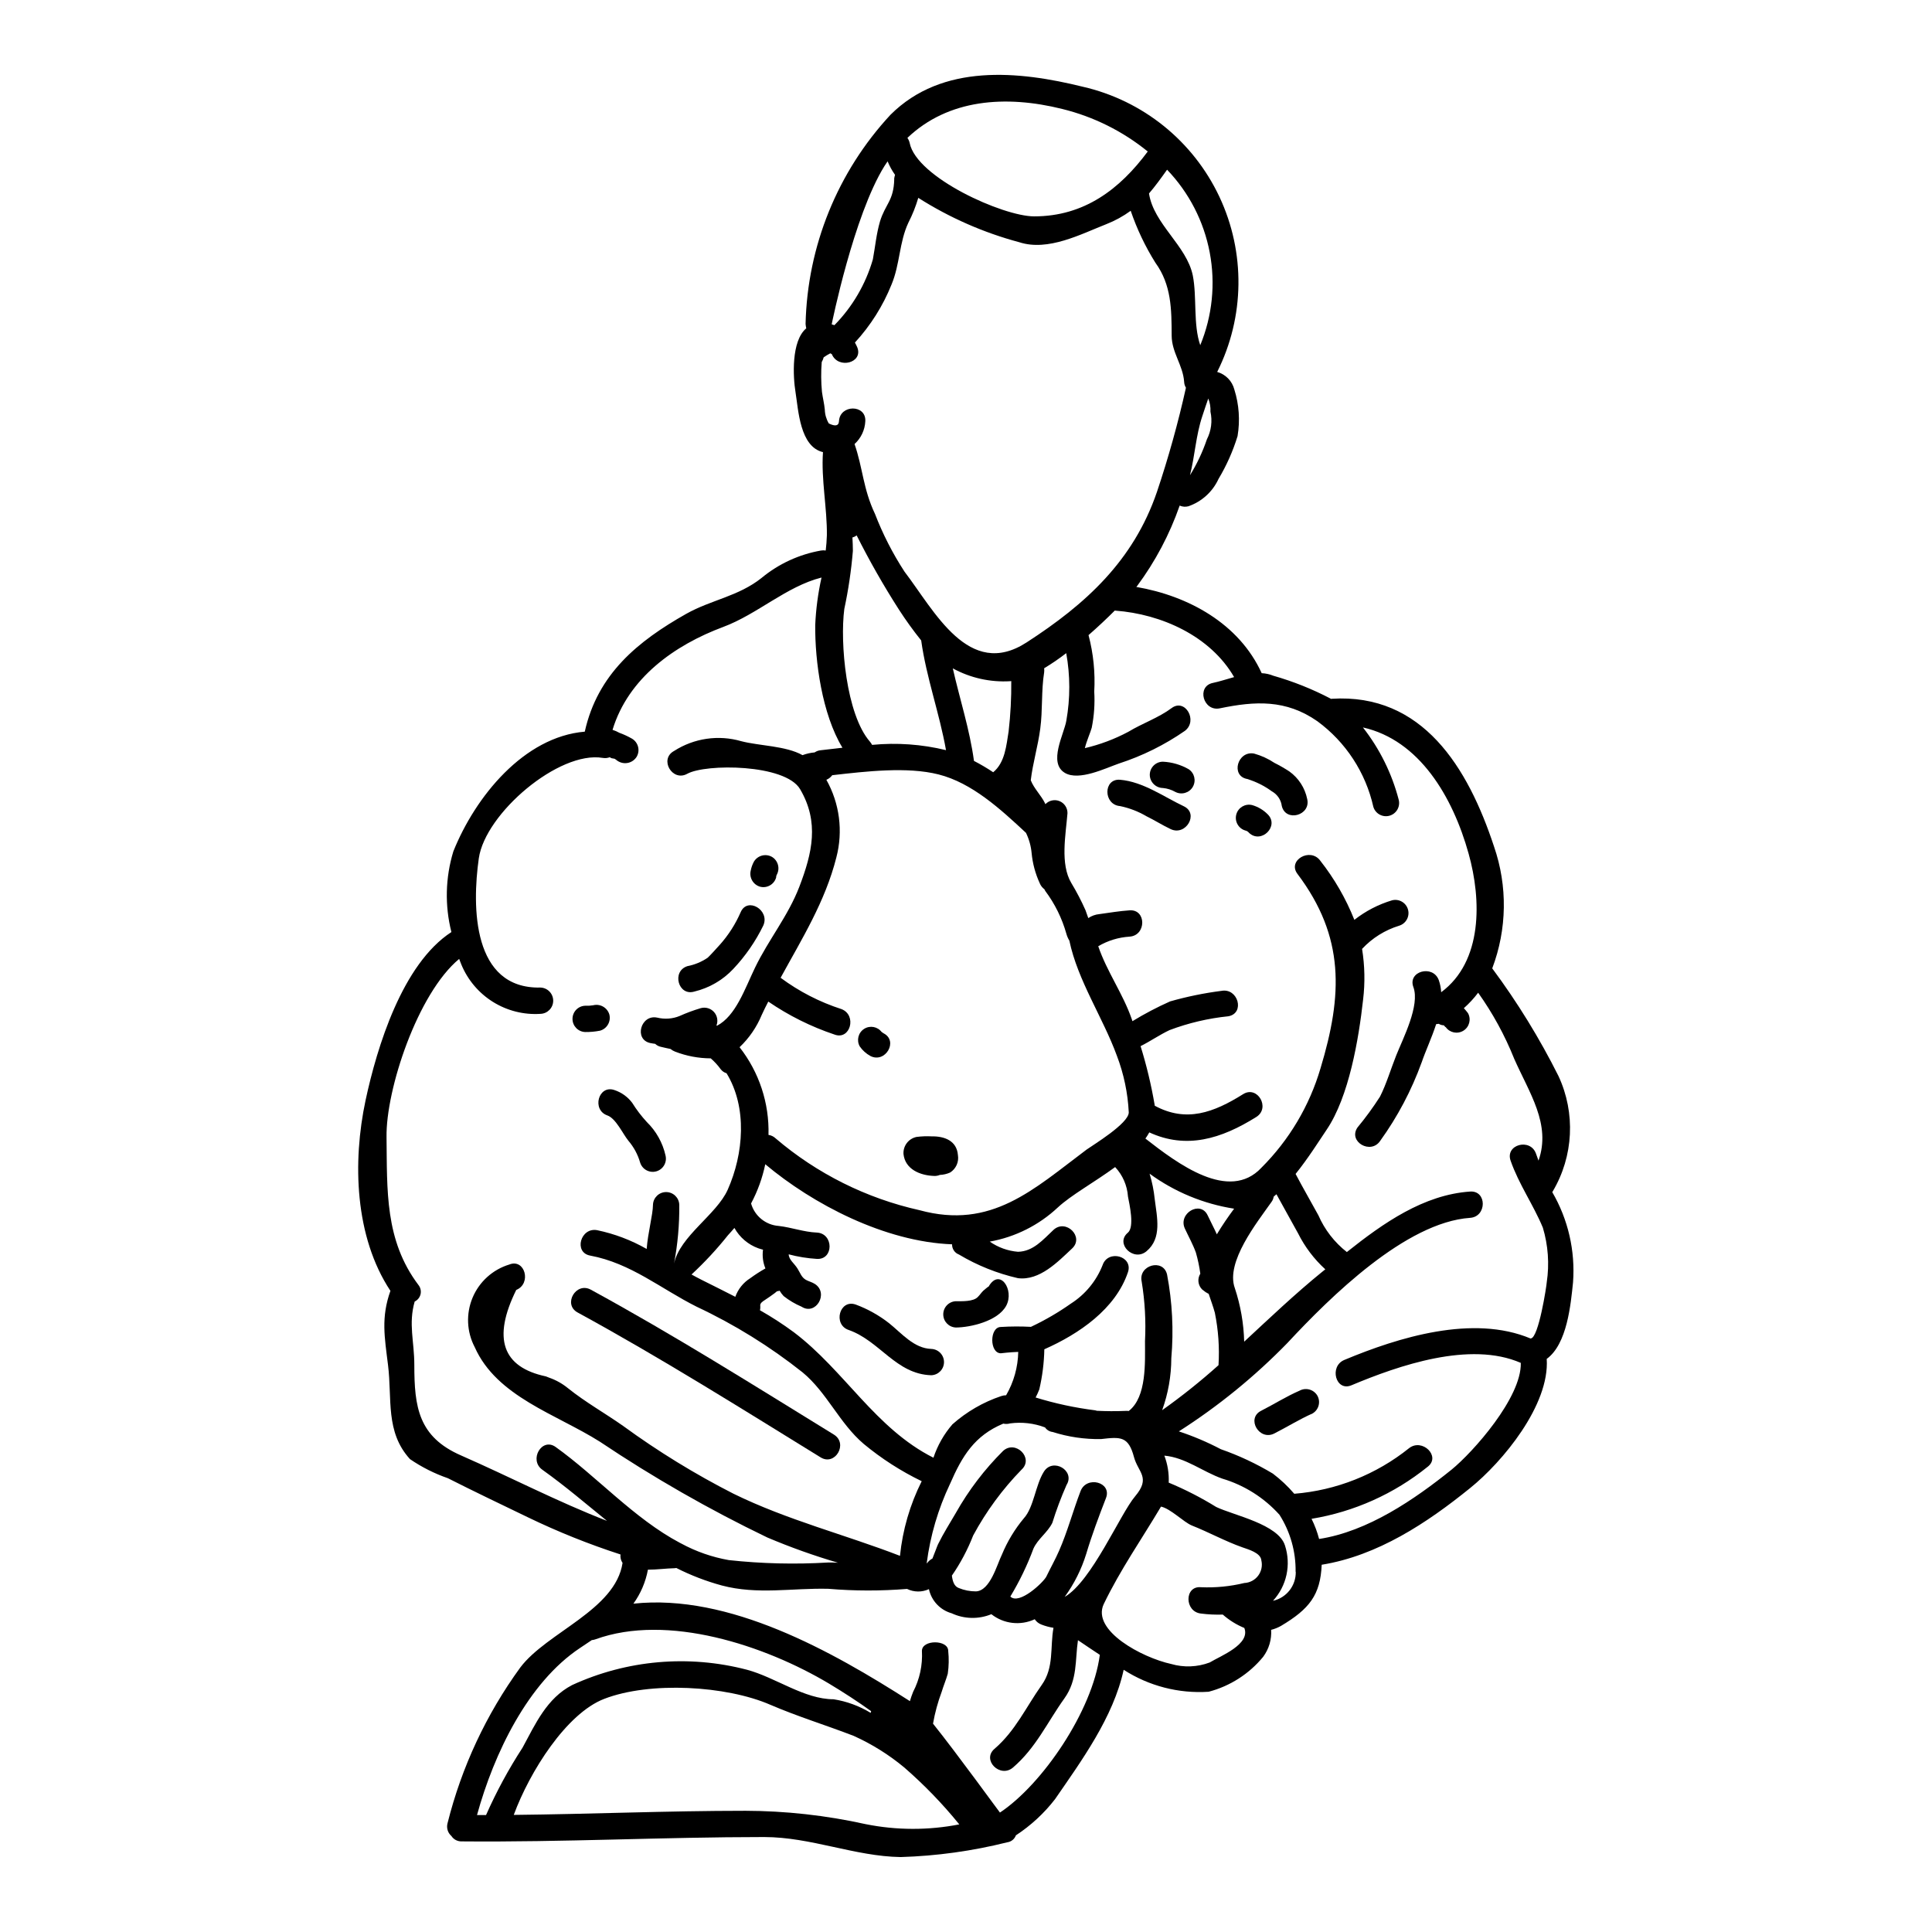 <?xml version="1.0" encoding="UTF-8"?>
<!-- Uploaded to: SVG Repo, www.svgrepo.com, Generator: SVG Repo Mixer Tools -->
<svg fill="#000000" width="800px" height="800px" version="1.1" viewBox="144 144 512 512" xmlns="http://www.w3.org/2000/svg">
 <g>
  <path d="m527.11 416.2c0 0.062-0.273-0.238-0.484-0.484-0.473-0.004-0.938-0.141-1.336-0.395-0.23 0.043-0.461 0.074-0.695 0.09-1.152 3.578-2.82 7.125-3.848 10.156h-0.004c-2.68 7.398-6.375 14.387-10.977 20.77-2.484 3.727-8.551 0.238-6.035-3.519 2.156-2.602 4.152-5.336 5.977-8.184 1.695-3.332 2.91-7.453 4.305-10.941 1.82-4.551 6.332-13.25 4.547-18.105-1.574-4.211 5.184-6.031 6.731-1.848 0.363 1.035 0.578 2.117 0.637 3.211 11.02-8.156 10.703-24.465 7.273-36.715-4.211-15.125-13.062-30.102-28.012-33.457 4.449 5.68 7.68 12.211 9.492 19.191 0.453 1.84-0.641 3.703-2.465 4.207-1.824 0.5-3.719-0.543-4.266-2.356-2.043-9.102-7.309-17.156-14.824-22.68-8.34-5.82-16.496-5.363-25.863-3.426-4.398 0.91-6.242-5.82-1.852-6.731 1.758-0.367 3.668-1 5.641-1.547-6.297-10.883-19.25-16.703-31.488-17.613-0.031 0-0.059-0.031-0.121-0.031-2.059 2.062-4.457 4.328-6.969 6.519h-0.004c1.289 4.883 1.801 9.934 1.516 14.977 0.191 3.207-0.035 6.43-0.668 9.578-0.305 1.152-1.336 3.43-1.82 5.394l0.004 0.004c4.012-0.938 7.883-2.394 11.52-4.332 3.699-2.242 8.004-3.699 11.461-6.277 3.606-2.695 7.062 3.367 3.516 6.035-5.375 3.727-11.27 6.644-17.492 8.66-3.578 1.242-10.52 4.668-14.281 2.488-4.547-2.668-0.211-10.34 0.363-13.855 1.051-5.918 1.043-11.977-0.027-17.891-1.871 1.445-3.824 2.785-5.852 4.004 0.043 0.363 0.043 0.727 0 1.09-0.789 4.852-0.363 9.973-1.031 14.918-0.605 4.637-1.969 9.055-2.516 13.672 0.852 2.211 2.789 4.031 3.789 6.125 0.027 0.059 0.059 0.148 0.09 0.211v0.004c0.965-1.016 2.449-1.336 3.746-0.809 1.293 0.531 2.129 1.801 2.106 3.199-0.453 5.699-2 13.461 1.031 18.523 1.391 2.305 2.637 4.695 3.731 7.156 0 0 0.363 1 0.754 2.121 0.875-0.598 1.887-0.961 2.941-1.059 2.668-0.367 5.336-0.82 8.004-1 4.488-0.305 4.457 6.668 0 6.969l0.004 0.004c-2.934 0.18-5.781 1.051-8.312 2.543 2.273 6.691 6.582 12.641 8.883 19.312l0.18 0.543 0.004 0.004c3.207-1.961 6.543-3.715 9.977-5.242 4.461-1.27 9.012-2.203 13.613-2.793 4.398-0.82 6.277 5.902 1.852 6.731h-0.004c-5.34 0.543-10.59 1.777-15.613 3.672-2.637 1.242-5.062 2.941-7.672 4.246 1.586 5.106 2.832 10.312 3.731 15.582 0.027 0.059 0 0.121 0.027 0.211 8.34 4.516 15.613 1.82 23.406-3.062 3.816-2.398 7.305 3.637 3.516 6.031-9.336 5.852-18.555 8.613-28.375 4.094h0.004c-0.312 0.566-0.656 1.113-1.031 1.637 8.488 6.609 22.133 16.926 30.742 7.731h-0.004c7.356-7.336 12.746-16.406 15.672-26.371 5.852-19.375 6.492-34.773-6.121-51.508-2.699-3.578 3.367-7.086 6.031-3.519v0.004c3.758 4.769 6.809 10.059 9.055 15.703 2.981-2.34 6.375-4.098 10.004-5.184 1.836-0.457 3.703 0.629 4.211 2.453 0.508 1.82-0.527 3.719-2.332 4.277-3.762 1.152-7.156 3.273-9.84 6.152 0.719 4.453 0.812 8.984 0.27 13.461-1.152 10.371-3.727 25.711-9.672 34.473-1.969 2.914-4.848 7.519-8.215 11.703 1.941 3.699 4.031 7.277 6.031 10.945v-0.004c1.668 3.832 4.266 7.188 7.551 9.762 9.676-7.699 20.344-15.188 32.668-16.035 4.488-0.305 4.457 6.668 0 6.969-17.066 1.18-37.078 20.98-48.328 33.062l0.004 0.004c-8.684 8.93-18.367 16.824-28.863 23.523 3.832 1.266 7.555 2.848 11.125 4.723 4.801 1.676 9.418 3.844 13.777 6.461 2.082 1.574 3.984 3.367 5.684 5.348 11.129-0.891 21.734-5.106 30.438-12.094 3.488-2.699 8.488 2.18 4.914 4.941h-0.004c-8.891 7.18-19.492 11.934-30.77 13.793 0.848 1.707 1.52 3.496 2 5.34 12.887-1.969 25.285-10.461 35.109-18.375 5.668-4.609 18.582-19.102 18.344-28.289-13.492-5.879-32.383 0.695-44.902 5.945-4.152 1.727-5.945-5.035-1.852-6.731 14.371-6.004 34.078-12.094 49.359-5.668 0.031 0 0.031-0.031 0.062-0.031 2.059-0.152 4.18-14.008 4.211-14.887 0.723-4.84 0.371-9.777-1.031-14.461-2.547-6.125-6.363-11.488-8.551-17.766-1.484-4.273 5.246-6.062 6.731-1.852 0.211 0.637 0.457 1.242 0.668 1.852 3.394-9.672-2.43-17.887-6.492-27.102l0.004-0.004c-2.469-6.152-5.66-11.988-9.508-17.391-1.125 1.488-2.394 2.859-3.789 4.094 0.395 0.426 0.754 0.883 1.09 1.309 0.902 1.621 0.379 3.668-1.195 4.652-1.574 0.984-3.644 0.562-4.707-0.957zm-90.621 152.92c-3.242 7.004 10.156 14.168 17.891 15.855 3.348 0.969 6.922 0.832 10.188-0.395 2.91-1.754 10.883-4.816 9.188-9.156h-0.004c-2.082-0.855-4.008-2.055-5.699-3.543-1.922 0.062-3.852-0.027-5.762-0.27-4.43-0.457-4.457-7.426 0-6.977 3.856 0.164 7.715-0.215 11.461-1.121 1.453-0.066 2.797-0.777 3.672-1.938 0.871-1.16 1.184-2.652 0.844-4.062-0.148-2.031-3.606-2.941-5.031-3.457-4.551-1.605-8.883-4.004-13.402-5.789-2.152-0.883-5.578-4.43-8.156-5.004-5.18 8.727-10.738 16.637-15.188 25.855zm118.87-109.2c4.211 7.223 6.129 15.551 5.512 23.891-0.605 5.852-1.547 16.371-6.977 20.312 0.82 12.203-11.672 27.285-20.312 34.242-11.414 9.246-24.523 17.918-39.32 20.309-0.336 8.004-3.273 11.734-10.762 16.191v0.004c-0.828 0.465-1.715 0.824-2.637 1.059 0.164 2.562-0.59 5.098-2.121 7.156-3.719 4.523-8.77 7.758-14.434 9.246-7.938 0.527-15.836-1.516-22.527-5.82-2.727 12.594-11.219 24.164-18.188 34.289-2.898 3.746-6.406 6.984-10.371 9.582-0.359 1-1.246 1.711-2.301 1.848-9.242 2.312-18.703 3.625-28.227 3.91-12.16-0.18-23.77-5.305-36.211-5.305-26.742 0-53.418 1.398-80.129 1.152-1.098 0.035-2.133-0.504-2.727-1.426-0.961-0.832-1.359-2.141-1.031-3.367 3.715-14.875 10.262-28.895 19.285-41.293 7.062-9.367 25.191-15.188 27.102-27.711v0.004c-0.445-0.656-0.641-1.453-0.547-2.246-8.387-2.719-16.582-6.004-24.523-9.84-7.086-3.426-14.223-6.82-21.223-10.367-3.559-1.23-6.934-2.934-10.043-5.059-6.582-7.215-4.699-15.977-5.82-24.949-0.91-7.394-1.883-12.551 0.637-19.645-9.488-14.344-10.066-34.199-6.582-50.512 3.031-14.125 9.734-36.109 22.738-44.566l0.004-0.004c-1.777-7.039-1.602-14.426 0.516-21.371 5.82-14.52 18.703-30.379 34.832-31.738 3.398-15.285 14.066-23.98 26.891-31.227 6.641-3.731 13.828-4.609 20.012-9.547v-0.008c4.523-3.723 9.934-6.207 15.703-7.219 0.414-0.074 0.832-0.074 1.246 0 0.148-1.336 0.273-2.695 0.305-4.031 0.09-7.125-1.547-14.887-1.031-22.043-6.125-1.426-6.519-11.188-7.277-15.887-0.664-4.004-1.18-13.582 2.852-16.926l-0.004 0.008c-0.094-0.391-0.156-0.785-0.184-1.184 0.48-20.598 8.484-40.312 22.5-55.414 13.723-13.703 34.074-11.613 50.992-7.426 15.887 3.644 29.219 14.387 36.164 29.133 6.945 14.746 6.734 31.867-0.574 46.438 2.238 0.637 3.969 2.414 4.547 4.668 1.254 3.988 1.543 8.215 0.852 12.34-1.215 3.973-2.91 7.785-5.047 11.352-1.562 3.398-4.441 6.012-7.973 7.242-0.77 0.211-1.59 0.148-2.32-0.18-2.66 7.637-6.465 14.82-11.281 21.316-0.059 0.062-0.148 0.18-0.211 0.242 13.777 2.363 27.227 9.703 33.227 22.859 1.055 0.043 2.09 0.27 3.062 0.668 5.269 1.504 10.367 3.543 15.223 6.082 0.031 0 0.059 0.031 0.09 0.062s0.121-0.031 0.18-0.031c24.074-1.516 36.109 18.188 43.02 39.172 3.621 10.484 3.449 21.906-0.48 32.277 6.672 8.977 12.543 18.523 17.555 28.527 4.566 9.812 4 21.246-1.516 30.559-0.012 0.078-0.094 0.137-0.125 0.199zm-60.93 21.098c0.273-0.211 0.543-0.422 0.789-0.633-2.969-2.707-5.418-5.938-7.215-9.531-1.91-3.488-3.848-6.91-5.731-10.367l-0.727 0.633h-0.004c-0.074 0.504-0.27 0.984-0.574 1.398-3.883 5.512-12.203 15.918-9.734 22.828h0.004c1.523 4.59 2.363 9.379 2.484 14.215 6.762-6.273 13.461-12.656 20.707-18.543zm-7.086 79.508h0.004c0.078-5.34-1.41-10.59-4.277-15.098-4.074-4.527-9.316-7.84-15.156-9.578-5.184-1.82-9.703-5.578-15.352-6.094 0.871 2.281 1.266 4.715 1.156 7.156 4.363 1.812 8.574 3.973 12.594 6.457 4.699 2.242 16.465 4.547 18.223 10.215 0.816 2.504 0.953 5.18 0.395 7.754s-1.793 4.953-3.578 6.891c3.586-0.797 6.109-4.012 6.035-7.688zm-20.867-89.418c1.395-2.336 3.004-4.672 4.578-6.793-8.098-1.266-15.781-4.445-22.402-9.277 0.672 2.195 1.125 4.449 1.359 6.731 0.609 4.852 1.969 10.371-2.18 13.828-3.43 2.879-8.398-2.031-4.945-4.914 1.824-1.516 0.426-7.551 0.031-9.613l0.004 0.004c-0.207-2.91-1.406-5.66-3.398-7.789-5.457 4-11.703 7.453-15.188 10.703v-0.004c-5.012 4.703-11.277 7.848-18.039 9.055 2.211 1.543 4.789 2.473 7.477 2.695 4.062-0.09 6.641-3.211 9.398-5.789 3.301-3.062 8.246 1.852 4.941 4.914-3.758 3.519-8.582 8.582-14.34 7.871-5.512-1.258-10.793-3.375-15.645-6.273-1.121-0.418-1.852-1.504-1.82-2.703-17.828-0.664-36.895-10.629-49.508-21.223h0.004c-0.754 3.629-2.019 7.129-3.762 10.398 0.945 3.328 3.871 5.707 7.32 5.957 3.457 0.395 6.609 1.609 10.129 1.758 4.457 0.242 4.488 7.215 0 6.977h-0.004c-2.527-0.156-5.031-0.559-7.477-1.211 0.059 1.484 1.484 2.363 2.363 3.816 0.727 1.152 1 2.242 2.18 2.941 0.789 0.426 1.637 0.605 2.398 1.094 3.758 2.426 0.273 8.457-3.519 6.031l-0.004-0.004c-1.703-0.723-3.305-1.672-4.758-2.816-0.406-0.434-0.762-0.91-1.062-1.426-0.227 0.078-0.461 0.129-0.695 0.148-0.059 0.035-0.109 0.074-0.152 0.125l-0.484 0.395c-0.82 0.637-1.668 1.18-2.519 1.758h0.004c-0.375 0.219-0.723 0.484-1.031 0.785-0.305 0.488-0.273 0.457-0.238 1.062h-0.004c0.012 0.309-0.016 0.613-0.09 0.91 3.106 1.758 6.102 3.703 8.973 5.82 13.52 10.234 21.586 25.496 37 33.258v0.004c1.078-3.254 2.789-6.262 5.031-8.852 3.758-3.336 8.152-5.879 12.918-7.481 0.422-0.145 0.867-0.219 1.312-0.223 2.031-3.496 3.137-7.449 3.211-11.488-2.152 0.059-4.606 0.363-4.606 0.363-3.035 0-3.035-6.969 0-6.969v-0.004c2.656-0.164 5.316-0.172 7.973-0.031l0.184-0.09c3.633-1.723 7.113-3.75 10.395-6.066 3.805-2.426 6.746-5.992 8.402-10.188 1.426-4.242 8.156-2.426 6.731 1.852-3.305 9.793-12.988 16.375-22.164 20.438v-0.004c-0.07 3.582-0.516 7.141-1.332 10.629-0.285 0.734-0.609 1.453-0.973 2.152 5.156 1.59 10.441 2.727 15.797 3.398 0.18 0.031 0.273 0.09 0.426 0.121 2.457 0.117 4.914 0.148 7.672 0.027 0.262-0.02 0.523-0.008 0.785 0.031 0-0.02 0.016-0.031 0.031-0.031 4.758-3.727 4.273-12.883 4.273-18.5 0.27-5.273-0.023-10.559-0.879-15.77-0.969-4.363 5.731-6.242 6.731-1.848v0.004c1.391 7.301 1.766 14.758 1.121 22.16-0.012 4.695-0.832 9.355-2.426 13.773 5.199-3.691 10.184-7.672 14.934-11.93 0.285-4.66-0.043-9.336-0.973-13.914-0.426-1.574-1.062-3.273-1.637-5.004v0.004c-0.242-0.113-0.473-0.246-0.695-0.395v0.031c-0.211-0.152-0.941-0.727-1.031-0.789v0.004c-1.117-1.113-1.32-2.848-0.484-4.188-0.258-1.895-0.652-3.769-1.18-5.606-0.789-2.18-1.941-4.242-2.91-6.336-1.883-4.031 4.125-7.578 6.035-3.516 0.766 1.664 1.676 3.328 2.434 5.027zm-2.637-210.68c1.156-2.262 1.488-4.856 0.941-7.336 0.066-1.188-0.129-2.379-0.578-3.484-0.516 1.516-1.059 3.062-1.574 4.668-1.699 5.062-1.969 10.52-3.273 15.672l-0.004 0.004c1.852-2.996 3.359-6.188 4.488-9.523zm-1.758-24.949c3.199-7.769 4.07-16.301 2.508-24.559-1.559-8.258-5.488-15.883-11.301-21.949-1.664 2.34-3.18 4.43-4.789 6.297 1.211 8.094 10.004 13.824 11.609 21.766 1.121 5.68 0.062 12.992 1.973 18.445zm-3.789 11.281h-0.004c-0.293-0.477-0.457-1.016-0.48-1.574-0.305-4.398-3.273-7.731-3.305-12.203-0.027-7.035-0.059-13.492-4.301-19.344h-0.004c-2.707-4.324-4.902-8.949-6.551-13.777-1.992 1.453-4.164 2.644-6.457 3.543-6.731 2.637-15.43 7.277-23.07 4.789-9.469-2.535-18.492-6.504-26.766-11.762-0.668 2.281-1.551 4.492-2.637 6.606-2.426 5.188-2.211 11.02-4.457 16.375-2.273 5.668-5.562 10.875-9.699 15.371 0.211 0.395 0.426 0.789 0.605 1.211 1.727 4.152-5.035 5.945-6.731 1.852-0.125-0.082-0.258-0.152-0.395-0.215-0.609 0.316-1.199 0.672-1.758 1.062-0.109 0.441-0.285 0.859-0.516 1.246-0.211 2.633-0.188 5.281 0.062 7.91 0.211 1.605 0.605 3.094 0.754 4.699 0.035 1.293 0.402 2.559 1.062 3.668 1.727 0.848 2.637 0.637 2.695-0.605 0.242-4.461 7.219-4.488 6.977 0-0.105 2.32-1.133 4.5-2.852 6.062 2.184 6.297 2.273 11.887 5.394 18.465h0.004c2.074 5.383 4.703 10.535 7.852 15.367 7.91 10.34 17.008 28.684 32.352 18.738 15.703-10.16 28.316-21.68 34.531-39.867 3.043-9.062 5.613-18.281 7.688-27.617zm-13.492 293.8c4.242-5.004 0.82-6.336-0.277-10.398-1.484-5.578-3.543-5.394-8.762-4.789l0.004-0.004c-4.34 0.074-8.66-0.559-12.793-1.875-0.82-0.09-1.562-0.531-2.031-1.215-2.949-1.113-6.125-1.477-9.25-1.062-0.59 0.172-1.215 0.191-1.816 0.059-7.609 3.184-10.883 8.551-14.125 16.008h-0.004c-3.137 6.617-5.215 13.688-6.156 20.953 0.031 0.031 0.062 0.031 0.062 0.059h0.004c0.371-0.539 0.867-0.973 1.449-1.27 0.668-1.637 1.309-3.457 1.488-3.789 1.395-2.852 3.121-5.551 4.723-8.309v-0.004c3.394-6.012 7.598-11.531 12.496-16.402 3.301-3.031 8.246 1.883 4.914 4.945h-0.004c-5.066 5.195-9.383 11.07-12.828 17.461-1.457 3.75-3.352 7.316-5.637 10.625 0.18 1.426 0.574 2.816 1.785 3.273l0.004 0.004c1.461 0.605 3.027 0.914 4.609 0.906 3.758-0.18 5.551-7.086 6.852-9.73v0.004c1.445-3.504 3.418-6.769 5.848-9.676 2.609-2.879 3.062-8.82 5.277-12.309 2.363-3.816 8.395-0.305 6.004 3.519-1.441 3.269-2.699 6.617-3.758 10.031-1.273 2.578-3.82 4.215-5.004 6.82-1.637 4.418-3.688 8.672-6.125 12.707 2.363 2.336 8.82-3.82 9.547-5.305 1.062-2.215 2.398-4.578 3.367-6.82 2.242-5.094 3.699-10.629 5.699-15.828 1.605-4.152 8.367-2.363 6.731 1.852-1.879 4.848-3.758 9.84-5.242 14.824v-0.004c-1.262 4.078-3.188 7.918-5.699 11.371 7.156-4.109 14.707-21.992 18.648-26.633zm-1.668-101.77c-0.25-5.137-1.316-10.203-3.148-15.008-3.699-10.129-10.367-19.887-12.594-30.5-0.348-0.566-0.613-1.18-0.789-1.82-1.152-4.102-3.055-7.957-5.609-11.371-0.09-0.148-0.148-0.305-0.211-0.422-0.555-0.41-0.984-0.969-1.242-1.609-1.164-2.527-1.891-5.231-2.152-8-0.172-1.855-0.676-3.664-1.488-5.34-6.758-6.297-14.309-13.25-23.191-15.492-8.309-2.09-19.102-0.82-28.168 0.211l0.004 0.004c-0.395 0.535-0.93 0.957-1.547 1.211 3.516 6.262 4.465 13.641 2.641 20.586-2.945 11.676-9.129 21.559-14.77 31.883h0.004c4.887 3.629 10.34 6.434 16.137 8.305 4.152 1.605 2.336 8.336-1.879 6.731-6.219-2.082-12.117-5.023-17.527-8.73-0.605 1.18-1.211 2.363-1.754 3.578-1.336 3.215-3.328 6.117-5.856 8.516 5.188 6.617 7.898 14.836 7.664 23.238 0.707 0.102 1.363 0.418 1.879 0.91 10.969 9.363 24.062 15.898 38.141 19.039 19.102 5.215 30.195-5.512 44.293-16.066 1.645-1.184 11.164-6.918 11.164-9.852zm-25.074-237.45c13.281 0 22.707-7.215 30.105-17.188h0.004c-6.637-5.391-14.379-9.242-22.68-11.281-14.977-3.727-30.195-2.637-41.016 7.672 0.293 0.406 0.5 0.871 0.605 1.363 1.816 9.125 24.707 19.434 32.984 19.434zm17.402 381.21c-1.941-1.27-3.848-2.574-5.789-3.883-0.789 5.277-0.059 10.461-3.578 15.402-4.578 6.394-7.551 13.125-13.641 18.344-3.398 2.914-8.336-2-4.914-4.941 5.551-4.762 8.367-11.066 12.52-16.926 3.336-4.668 2.184-10.004 3.125-15.16-1.109-0.168-2.195-0.465-3.242-0.879-0.707-0.273-1.312-0.758-1.73-1.391-3.773 1.762-8.219 1.246-11.488-1.336-3.391 1.391-7.203 1.305-10.523-0.242-3.039-0.852-5.359-3.312-6.027-6.398-1.844 0.855-3.973 0.832-5.797-0.059-6.941 0.566-13.918 0.555-20.859-0.031-9.582-0.242-18.734 1.637-28.227-0.879-4.168-1.133-8.211-2.688-12.066-4.641-0.117 0-0.238 0.059-0.395 0.059-2.426 0.062-4.758 0.395-7.125 0.395-0.602 3.25-1.914 6.324-3.848 9.004 25.406-2.727 52.66 12.641 73.277 25.832 0.242-0.82 0.516-1.637 0.852-2.457h-0.004c1.742-3.344 2.547-7.094 2.336-10.855 0-3.031 6.969-3.031 6.969 0 0.211 2.008 0.172 4.035-0.117 6.035-0.395 1.457-1.18 3.332-1.609 4.789-1.027 2.742-1.797 5.574-2.301 8.457 6.461 8.066 17.672 23.559 17.734 23.559 11.254-7.473 24.527-26.938 26.469-41.797zm-23.465-258.06c-0.059 0-0.148 0.031-0.238 0.031l-0.004 0.004c-5.301 0.324-10.59-0.852-15.25-3.398 1.852 8.188 4.488 16.219 5.609 24.523 1.754 0.902 3.453 1.906 5.094 3.004 3.148-2.578 3.488-7.156 4.094-10.855h-0.004c0.508-4.418 0.742-8.859 0.699-13.309zm-13.777 302.99c-4.41-5.434-9.285-10.473-14.562-15.066-4.078-3.394-8.598-6.219-13.434-8.395-7.477-2.883-14.766-5.094-22.102-8.246-11.645-5.066-31.883-6.246-44.02-1.547-9.973 3.848-19.707 19.219-23.949 30.742 20.438-0.211 40.809-1.09 61.242-1.09l-0.004-0.004c10.77 0.023 21.504 1.211 32.016 3.543 8.191 1.645 16.625 1.664 24.824 0.062zm-3.516-284.68c-1.727-9.762-5.215-19.25-6.578-29.07h0.004c-2.102-2.617-4.066-5.34-5.887-8.156-4.078-6.359-7.82-12.93-11.215-19.68-0.336 0.25-0.719 0.434-1.125 0.543 0.062 1.211 0.121 2.398 0.121 3.519h0.004c-0.43 5.184-1.188 10.34-2.277 15.426-1.18 8.945 0.488 27.945 6.793 35.168v0.004c0.223 0.262 0.414 0.547 0.574 0.848 6.566-0.637 13.191-0.164 19.598 1.398zm-12.203 213.53h0.004c0.699-6.894 2.648-13.602 5.758-19.797-5.504-2.664-10.664-5.981-15.371-9.883-6.426-5.461-9.734-13.613-16.188-18.949-8.652-6.871-18.074-12.711-28.078-17.406-9.445-4.723-17.434-11.547-28.227-13.551-4.43-0.82-2.547-7.551 1.852-6.731 4.609 0.961 9.039 2.641 13.129 4.977 0.305-4.246 1.637-9.004 1.668-11.707 0.062-1.879 1.605-3.371 3.484-3.371 1.883 0 3.422 1.492 3.488 3.371 0.051 5.227-0.414 10.449-1.395 15.582 1.574-7.305 11.25-12.945 14.219-19.555 4.246-9.516 5.246-21.855-0.305-30.895v0.004c-0.617-0.18-1.156-0.551-1.543-1.059-0.766-1.062-1.652-2.027-2.641-2.883-3.234-0.012-6.434-0.617-9.449-1.785-0.438-0.168-0.848-0.402-1.211-0.703-0.848-0.18-1.727-0.363-2.578-0.574-0.559-0.117-1.074-0.391-1.484-0.785-0.453-0.062-0.879-0.121-1.305-0.211-4.398-0.941-2.516-7.672 1.852-6.731v-0.004c1.965 0.484 4.031 0.336 5.906-0.426 1.828-0.82 3.711-1.52 5.637-2.09 1.258-0.344 2.606 0.047 3.484 1.012 0.879 0.969 1.141 2.348 0.676 3.566l0.059 0.059c0.031 0 0.031 0.031 0.062 0.031 4.996-2.609 7.356-9.734 10.109-15.441 3.578-7.394 8.762-13.672 11.734-21.43 3.398-8.883 5.336-17.07 0.184-25.832-3.938-6.691-25.043-6.789-29.914-4.062-3.938 2.18-7.477-3.848-3.516-6.035h0.004c5.293-3.414 11.805-4.363 17.852-2.606 4.723 1.238 11.809 1.211 16.219 3.695h0.004c1.031-0.387 2.113-0.633 3.215-0.727 0.477-0.332 1.027-0.527 1.605-0.574 1.883-0.211 3.816-0.457 5.758-0.664-5.422-8.914-7.305-22.98-7.215-32.504 0.188-4.242 0.746-8.457 1.668-12.598-9.277 2.336-17.008 9.734-26.07 13.098-12.93 4.828-25.148 13.547-29.312 27.262 0.633 0.199 1.242 0.465 1.82 0.789 1.152 0.418 2.269 0.938 3.336 1.547 1.656 0.984 2.211 3.121 1.246 4.789-1 1.621-3.09 2.18-4.766 1.277-0.516-0.211-0.879-0.789-1.363-0.789h-0.031 0.004c-0.195-0.027-0.387-0.066-0.574-0.117-0.121-0.031-0.242-0.184-0.395-0.242-0.598 0.23-1.246 0.293-1.879 0.18-11.609-1.941-31.137 14.703-32.836 26.621-1.82 12.824-1.727 34.637 16.344 34.242 1.879 0.062 3.371 1.605 3.371 3.484 0 1.879-1.492 3.422-3.371 3.484-4.422 0.289-8.824-0.82-12.59-3.164-3.762-2.348-6.695-5.812-8.383-9.91-0.211-0.457-0.363-1-0.574-1.484-11.066 9.184-19.438 34.68-19.25 47.199 0.18 14.129-0.488 27.316 8.426 39.172 0.566 0.684 0.785 1.586 0.598 2.453-0.191 0.863-0.77 1.594-1.566 1.977-1.699 5.938-0.094 10.547-0.094 16.797 0 11.129 1.062 19.07 12.43 24.008 13.066 5.731 25.496 12.223 38.629 17.32-5.512-4.461-10.977-9.16-17.129-13.551-3.641-2.578-0.152-8.66 3.516-6.035 10.824 7.731 20.797 18.98 32.926 25.402l0.367 0.184h-0.004c3.934 2.133 8.188 3.617 12.594 4.394 8.758 0.953 17.578 1.164 26.371 0.637 0.82 0 1.695 0 2.578 0.062-6.371-1.867-12.625-4.102-18.734-6.691-15.367-7.398-30.191-15.879-44.355-25.375-11.609-7.336-27.316-11.914-33.168-25.039v-0.004c-2.144-4.062-2.359-8.871-0.59-13.113 1.77-4.238 5.34-7.469 9.734-8.805 4.152-1.668 5.973 5.062 1.848 6.731-6.336 12.824-3.711 20.465 7.871 22.918 0.273 0.09 0.574 0.211 0.852 0.336 1.793 0.621 3.469 1.555 4.938 2.754 4.723 3.789 9.793 6.609 14.703 10.062l0.004 0.004c9.23 6.734 18.984 12.723 29.164 17.914 14.262 7.004 29.605 10.852 44.188 16.492zm-1.547-364.9h0.004c0.043-0.371 0.121-0.734 0.238-1.09-0.789-1.113-1.449-2.316-1.969-3.578-0.277 0.426-0.578 0.82-0.852 1.273-8.156 13.125-13.945 41.809-13.945 41.809v0.117c0.211 0.062 0.453 0.121 0.695 0.211l0.004 0.004c4.789-4.879 8.289-10.867 10.188-17.434 0.637-3.426 0.91-6.668 1.883-10.031 1.418-4.668 3.664-5.488 3.785-11.281zm-6.215 406.5c0.031-0.148 0.09-0.305 0.121-0.453-3.543-2.547-7.277-4.973-11.16-7.305-16.977-10.129-42.777-18.676-61.906-11.734h0.004c-0.316 0.109-0.641 0.184-0.973 0.211-1.031 0.695-2.062 1.395-3.121 2.09-13.777 9.156-22.801 27.945-27.289 44.266h2.398-0.004c2.746-6.199 5.977-12.172 9.672-17.855 3.398-6.273 6.426-13.094 13.125-16.582l0.004-0.004c14.516-6.672 30.898-8.105 46.355-4.059 7.578 2.031 15.156 7.82 22.945 7.82h0.004c3.477 0.547 6.816 1.773 9.824 3.606zm-27.891-117.78c-0.652-1.57-0.871-3.289-0.641-4.973-0.426-0.121-0.82-0.211-1.242-0.367-2.695-0.973-4.945-2.891-6.336-5.394-0.574 0.637-1.09 1.305-1.695 1.914-2.957 3.711-6.191 7.199-9.672 10.426 0.91 0.484 1.82 1 2.754 1.457 2.973 1.484 5.902 2.941 8.852 4.457v-0.004c0.727-2.031 2.113-3.762 3.938-4.91 1.293-0.949 2.641-1.82 4.043-2.606z"/>
  <path d="m493.09 513.82c0.965 1.656 0.41 3.785-1.246 4.758-3.488 1.547-6.731 3.578-10.129 5.305-4 2.031-7.519-3.973-3.516-6.004 3.398-1.727 6.641-3.789 10.129-5.305l0.004 0.004c1.66-0.949 3.773-0.398 4.758 1.242z"/>
  <path d="m490.42 355.74c1.031 4.367-5.699 6.215-6.731 1.852-0.211-1.641-1.191-3.082-2.637-3.883-1.984-1.453-4.199-2.559-6.551-3.273-4.426-0.82-2.547-7.551 1.852-6.731h-0.004c1.906 0.531 3.719 1.359 5.367 2.453 1.367 0.684 2.691 1.441 3.969 2.277 2.445 1.75 4.133 4.359 4.734 7.305z"/>
  <path d="m479.9 359.75c3.273 3.121-1.664 8.035-4.914 4.945l0.004-0.004c-0.254-0.312-0.605-0.527-1-0.605-1.812-0.547-2.856-2.441-2.356-4.266 0.5-1.828 2.367-2.918 4.203-2.465 1.535 0.445 2.934 1.266 4.062 2.394z"/>
  <path d="m458.98 347.83c1.57 1.012 2.062 3.078 1.125 4.695-0.941 1.613-2.984 2.203-4.641 1.336-1.008-0.57-2.121-0.922-3.273-1.031-1.914-0.027-3.461-1.574-3.488-3.484 0-1.926 1.562-3.488 3.488-3.488 2.387 0.117 4.711 0.793 6.789 1.973z"/>
  <path d="m457.74 357.68c4.062 1.941 0.516 7.973-3.519 6.035-2.18-1.031-4.215-2.336-6.394-3.398-2.172-1.277-4.535-2.188-7-2.695-4.461-0.367-4.488-7.336 0-6.977 6.09 0.516 11.523 4.481 16.914 7.035z"/>
  <path d="m405.98 484.98c2.914-5.117 6.941 0.82 4.672 5.066-2.242 4.121-9.551 5.731-13.312 5.758-1.879-0.062-3.367-1.605-3.367-3.484 0-1.883 1.488-3.422 3.367-3.484 1.574 0 4.578 0.148 5.789-1.121 0.516-0.516 0.91-1.121 1.426-1.637 0.125-0.094 1.426-1.246 1.426-1.098z"/>
  <path d="m397.86 450.12c0.301 1.809-0.512 3.625-2.062 4.609-0.859 0.383-1.785 0.602-2.727 0.637-0.477 0.203-0.996 0.297-1.516 0.27-3.668-0.121-7.703-1.727-8.125-5.848h0.004c-0.113-2.144 1.355-4.047 3.453-4.488 1.328-0.172 2.664-0.223 4-0.152 3.363-0.059 6.672 1.121 6.973 4.973z"/>
  <path d="m390.8 501.48c1.879 0.062 3.371 1.605 3.371 3.484 0 1.883-1.492 3.422-3.371 3.488-9.367-0.273-13.609-9.098-21.918-12.004-4.211-1.457-2.394-8.215 1.883-6.731l-0.004-0.004c3.188 1.184 6.176 2.852 8.852 4.945 3.398 2.727 6.582 6.668 11.188 6.82z"/>
  <path d="m377.67 417.53c-0.18-0.238 0.152 0.121 0.484 0.305 4.004 2.031 0.457 8.066-3.516 6.004l0.004-0.004c-1.113-0.609-2.07-1.473-2.793-2.516-0.91-1.602-0.418-3.633 1.125-4.637 1.543-1.008 3.602-0.637 4.695 0.848z"/>
  <path d="m365 524.19c3.82 2.363 0.336 8.395-3.516 6.035-21.254-13.098-42.355-26.371-64.426-38.414-3.938-2.148-0.426-8.184 3.519-6.031 22.07 12.035 43.141 25.312 64.422 38.41z"/>
  <path d="m348.59 371.09c1.629 0.992 2.18 3.094 1.246 4.758-0.113 0.215-0.164 0.453-0.152 0.695-0.523 1.855-2.445 2.941-4.305 2.43-1.816-0.555-2.883-2.434-2.426-4.277 0.16-0.828 0.445-1.625 0.848-2.363 0.992-1.645 3.121-2.199 4.789-1.242z"/>
  <path d="m340.29 385.73c1.785-4.121 7.789-0.543 6.004 3.519-2.059 4.227-4.75 8.117-7.977 11.539-2.769 2.949-6.34 5.027-10.277 5.977-4.305 1.336-6.125-5.394-1.852-6.731h0.004c1.91-0.367 3.727-1.121 5.336-2.215 1.152-1.094 2.152-2.305 3.242-3.461v0.004c2.289-2.566 4.152-5.481 5.519-8.633z"/>
  <path d="m320.37 450.21c0.457 1.836-0.629 3.699-2.449 4.211-1.824 0.508-3.719-0.527-4.281-2.336-0.613-2.129-1.68-4.102-3.121-5.789-1.457-1.789-3.305-5.902-5.551-6.691-4.211-1.457-2.394-8.188 1.852-6.731 1.887 0.621 3.535 1.805 4.723 3.394 1.133 1.816 2.43 3.519 3.883 5.094 2.469 2.41 4.188 5.481 4.945 8.848z"/>
  <path d="m305.48 412.83c0.488 1.867-0.602 3.781-2.457 4.309-1.297 0.254-2.617 0.375-3.938 0.359-1.879-0.062-3.367-1.602-3.367-3.484 0-1.879 1.488-3.422 3.367-3.484 0.703 0.035 1.402-0.004 2.094-0.121 1.852-0.473 3.746 0.598 4.301 2.422z"/>
 </g>
</svg>